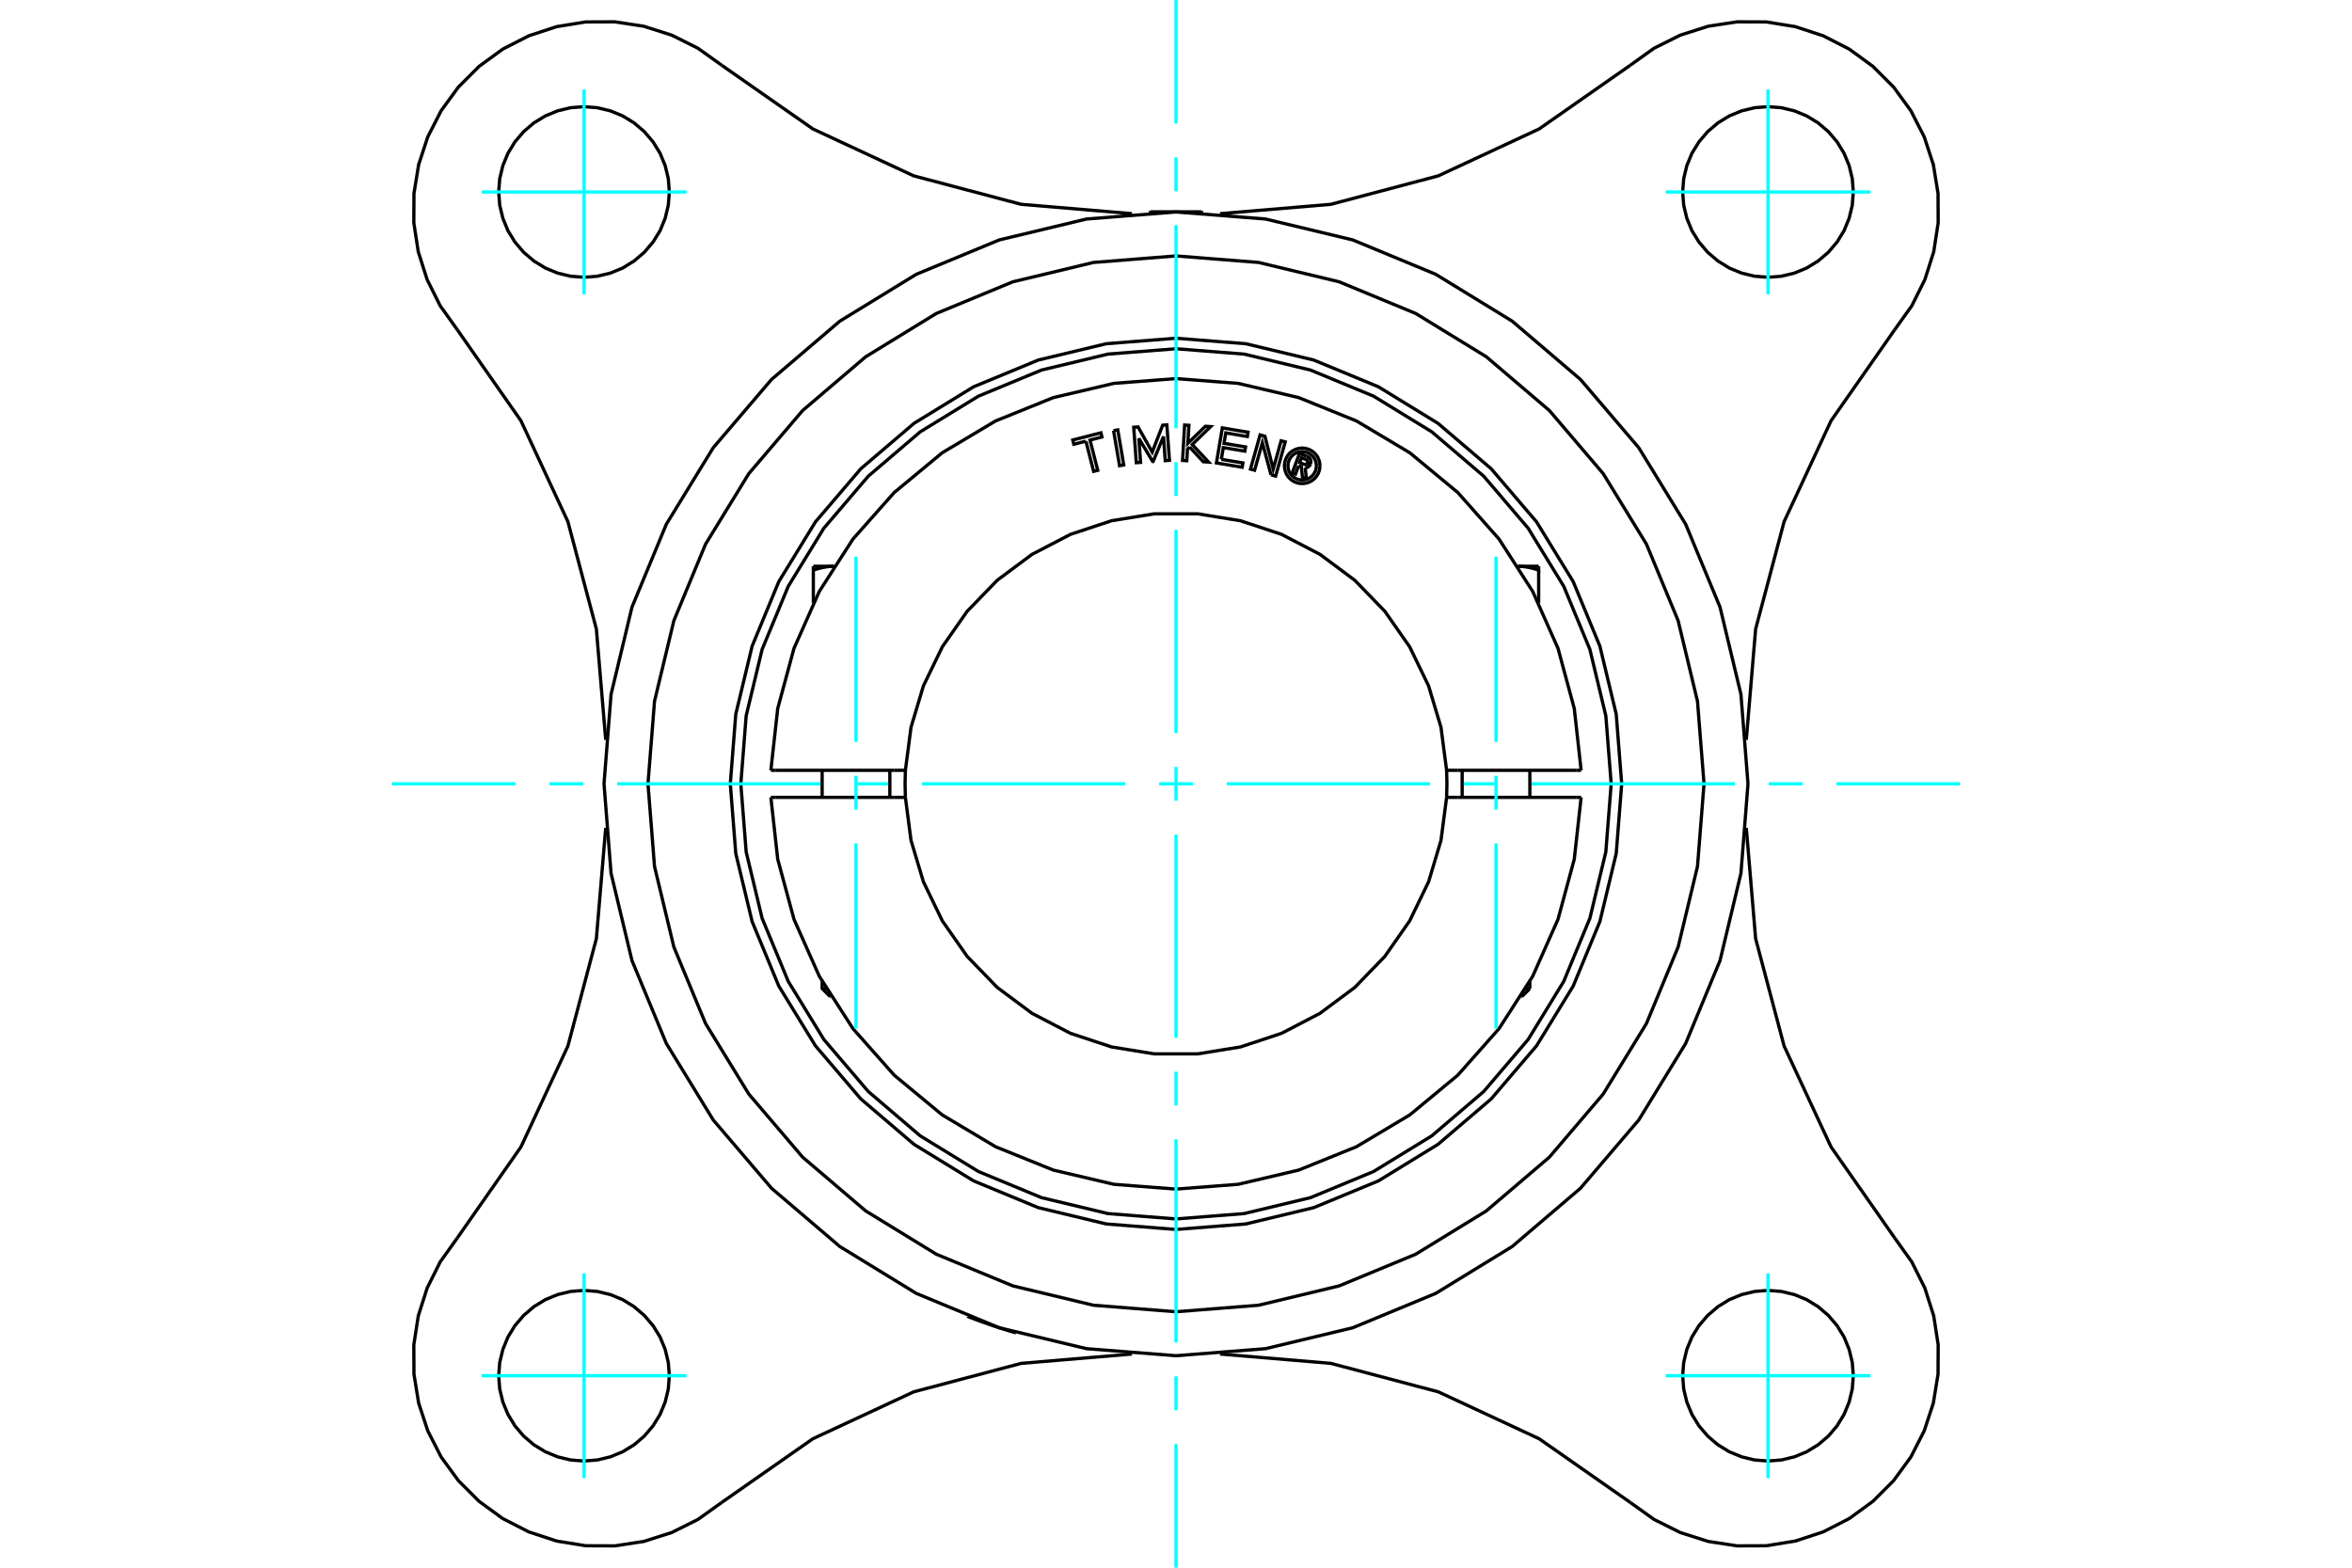 <?xml version="1.0" standalone="no"?>
<!DOCTYPE svg PUBLIC "-//W3C//DTD SVG 1.1//EN"
	"http://www.w3.org/Graphics/SVG/1.1/DTD/svg11.dtd">
<svg xmlns="http://www.w3.org/2000/svg" height="100%" width="100%" viewBox="0 0 36000 24000">
	<rect x="-1800" y="-1200" width="39600" height="26400" style="fill:#FFF"/>
	<g style="fill:none; fill-rule:evenodd" transform="matrix(1 0 0 1 0 0)">
		<g style="fill:none; stroke:#000; stroke-width:50; shape-rendering:geometricPrecision">
			<polyline points="28367,21061 28351,20857 28303,20658 28225,20468 28118,20294 27985,20138 27829,20005 27654,19897 27465,19819 27266,19771 27061,19755 26857,19771 26658,19819 26468,19897 26294,20005 26138,20138 26005,20294 25897,20468 25819,20658 25771,20857 25755,21061 25771,21266 25819,21465 25897,21654 26005,21829 26138,21985 26294,22118 26468,22225 26658,22303 26857,22351 27061,22367 27266,22351 27465,22303 27654,22225 27829,22118 27985,21985 28118,21829 28225,21654 28303,21465 28351,21266 28367,21061"/>
			<polyline points="24953,23001 23558,22026 22015,21308 20370,20872 18674,20729"/>
			<polyline points="24953,23001 25318,23262 25719,23462 26146,23598 26589,23666 27037,23664 27480,23592 27906,23452 28305,23248 28667,22984 28984,22667 29248,22305 29452,21906 29592,21480 29664,21037 29666,20589 29598,20146 29462,19719 29262,19318 29001,18953"/>
			<polyline points="26729,12674 26872,14370 27308,16015 28026,17558 29001,18953"/>
			<polyline points="11047,999 10682,738 10281,538 9854,402 9411,334 8963,336 8520,408 8094,548 7695,752 7333,1016 7016,1333 6752,1695 6548,2094 6408,2520 6336,2963 6334,3411 6402,3854 6538,4281 6738,4682 6999,5047"/>
			<polyline points="11047,999 12442,1974 13985,2692 15630,3128 17326,3271"/>
			<polyline points="9271,11326 9128,9630 8692,7985 7974,6442 6999,5047"/>
			<polyline points="10245,2939 10229,2734 10181,2535 10103,2346 9995,2171 9862,2015 9706,1882 9532,1775 9342,1697 9143,1649 8939,1633 8734,1649 8535,1697 8346,1775 8171,1882 8015,2015 7882,2171 7775,2346 7697,2535 7649,2734 7633,2939 7649,3143 7697,3342 7775,3532 7882,3706 8015,3862 8171,3995 8346,4103 8535,4181 8734,4229 8939,4245 9143,4229 9342,4181 9532,4103 9706,3995 9862,3862 9995,3706 10103,3532 10181,3342 10229,3143 10245,2939"/>
			<polyline points="29001,5047 28026,6442 27308,7985 26872,9630 26729,11326"/>
			<polyline points="28367,2939 28351,2734 28303,2535 28225,2346 28118,2171 27985,2015 27829,1882 27654,1775 27465,1697 27266,1649 27061,1633 26857,1649 26658,1697 26468,1775 26294,1882 26138,2015 26005,2171 25897,2346 25819,2535 25771,2734 25755,2939 25771,3143 25819,3342 25897,3532 26005,3706 26138,3862 26294,3995 26468,4103 26658,4181 26857,4229 27061,4245 27266,4229 27465,4181 27654,4103 27829,3995 27985,3862 28118,3706 28225,3532 28303,3342 28351,3143 28367,2939"/>
			<polyline points="29001,5047 29262,4682 29462,4281 29598,3854 29666,3411 29664,2963 29592,2520 29452,2094 29248,1695 28984,1333 28667,1016 28305,752 27906,548 27480,408 27037,336 26589,334 26146,402 25719,538 25318,738 24953,999"/>
			<polyline points="18674,3271 20370,3128 22015,2692 23558,1974 24953,999"/>
			<polyline points="6999,18953 6738,19318 6538,19719 6402,20146 6334,20589 6336,21037 6408,21480 6548,21906 6752,22305 7016,22667 7333,22984 7695,23248 8094,23452 8520,23592 8963,23664 9411,23666 9854,23598 10281,23462 10682,23262 11047,23001"/>
			<polyline points="17326,20729 15630,20872 13985,21308 12442,22026 11047,23001"/>
			<polyline points="10245,21061 10229,20857 10181,20658 10103,20468 9995,20294 9862,20138 9706,20005 9532,19897 9342,19819 9143,19771 8939,19755 8734,19771 8535,19819 8346,19897 8171,20005 8015,20138 7882,20294 7775,20468 7697,20658 7649,20857 7633,21061 7649,21266 7697,21465 7775,21654 7882,21829 8015,21985 8171,22118 8346,22225 8535,22303 8734,22351 8939,22367 9143,22351 9342,22303 9532,22225 9706,22118 9862,21985 9995,21829 10103,21654 10181,21465 10229,21266 10245,21061"/>
			<polyline points="6999,18953 7974,17558 8692,16015 9128,14370 9271,12674"/>
			<polyline points="15546,20404 15545,20404 15541,20403 15533,20400 15523,20397 15509,20393 15493,20389 15475,20383 15454,20377 15432,20370 15407,20362 15380,20354 15352,20345 15321,20335 15290,20325 15257,20314 15225,20304 15192,20293 15161,20282 15128,20271 15096,20259 15064,20248 15032,20237 15002,20226 14974,20216 14948,20206 14924,20197 14902,20189 14882,20181 14864,20174 14848,20168 14835,20163 14825,20159 14818,20156 14813,20155 14812,20154"/>
			<polyline points="24822,12000 24738,10933 24488,9892 24079,8903 23519,7990 22824,7176 22010,6481 21097,5921 20108,5512 19067,5262 18000,5178 16933,5262 15892,5512 14903,5921 13990,6481 13176,7176 12481,7990 11921,8903 11512,9892 11262,10933 11178,12000 11262,13067 11512,14108 11921,15097 12481,16010 13176,16824 13990,17519 14903,18079 15892,18488 16933,18738 18000,18822 19067,18738 20108,18488 21097,18079 22010,17519 22824,16824 23519,16010 24079,15097 24488,14108 24738,13067 24822,12000"/>
			<polyline points="26082,12000 25982,10736 25686,9503 25201,8331 24538,7250 23715,6285 22750,5462 21669,4799 20497,4314 19264,4018 18000,3918 16736,4018 15503,4314 14331,4799 13250,5462 12285,6285 11462,7250 10799,8331 10314,9503 10018,10736 9918,12000 10018,13264 10314,14497 10799,15669 11462,16750 12285,17715 13250,18538 14331,19201 15503,19686 16736,19982 18000,20082 19264,19982 20497,19686 21669,19201 22750,18538 23715,17715 24538,16750 25201,15669 25686,14497 25982,13264 26082,12000"/>
			<polyline points="26755,12000 26647,10630 26327,9295 25801,8025 25083,6854 24191,5809 23146,4917 21975,4199 20705,3673 19370,3353 18000,3245 16630,3353 15295,3673 14025,4199 12854,4917 11809,5809 10917,6854 10199,8025 9673,9295 9353,10630 9245,12000 9353,13370 9673,14705 10199,15975 10917,17146 11809,18191 12854,19083 14025,19801 15295,20327 16630,20647 18000,20755 19370,20647 20705,20327 21975,19801 23146,19083 24191,18191 25083,17146 25801,15975 26327,14705 26647,13370 26755,12000"/>
			<line x1="17610" y1="3243" x2="18390" y2="3243"/>
			<line x1="17610" y1="3243" x2="17591" y2="3254"/>
			<line x1="18409" y1="3254" x2="18390" y2="3243"/>
			<line x1="12584" y1="15134" x2="12646" y2="15134"/>
			<line x1="12720" y1="15257" x2="12707" y2="15257"/>
			<polyline points="12449,8728 12459,8724 12469,8721 12479,8718 12488,8715 12498,8712 12508,8710 12517,8707 12527,8704 12536,8702 12545,8699 12554,8697 12564,8695 12573,8693 12582,8691 12591,8689 12600,8687 12609,8685 12618,8684 12626,8682 12635,8681 12644,8679 12653,8678 12662,8677 12670,8676 12679,8675 12688,8674 12696,8673 12705,8672 12714,8672 12722,8671 12731,8671 12740,8670 12748,8670 12757,8670 12766,8669"/>
			<line x1="12449" y1="9229" x2="12449" y2="8728"/>
			<line x1="12449" y1="8669" x2="12449" y2="8728"/>
			<line x1="12449" y1="8669" x2="12765" y2="8669"/>
			<line x1="23354" y1="15134" x2="23416" y2="15134"/>
			<line x1="23293" y1="15257" x2="23280" y2="15257"/>
			<line x1="23551" y1="9229" x2="23551" y2="8728"/>
			<polyline points="23234,8669 23243,8670 23252,8670 23260,8670 23269,8671 23278,8671 23286,8672 23295,8672 23304,8673 23312,8674 23321,8675 23330,8676 23338,8677 23347,8678 23356,8679 23365,8681 23374,8682 23382,8684 23391,8685 23400,8687 23409,8689 23418,8691 23427,8693 23436,8695 23446,8697 23455,8699 23464,8702 23473,8704 23483,8707 23492,8710 23502,8712 23512,8715 23521,8718 23531,8721 23541,8724 23551,8728 23551,8669"/>
			<line x1="23235" y1="8669" x2="23551" y2="8669"/>
			<polyline points="19877,7131 19829,7259 19779,7240 19890,6942 20001,6984"/>
			<polyline points="20060,7102 20063,7088 20065,7073 20064,7058 20061,7044 20056,7030 20048,7018 20039,7007 20027,6997 20015,6989 20001,6984"/>
			<polyline points="20060,7102 20012,7084 20014,7078 20014,7072 20014,7065 20013,7059 20010,7053 20007,7048 20003,7043 19999,7039 19993,7035 19987,7033 19921,7008 19893,7083 19960,7108 19966,7110 19972,7110 19979,7110 19985,7109 19991,7107 19996,7104 20001,7100 20005,7096 20009,7091 20011,7085 20059,7103"/>
			<polyline points="19978,7161 19993,7159 20007,7155 20021,7149 20033,7140 20044,7129 20052,7117 20059,7103"/>
			<polyline points="19978,7161 19995,7328 19935,7305 19918,7146 19877,7131"/>
			<polyline points="18694,7032 19024,7087 19013,7153 18619,7087 18709,6551 19103,6617 19092,6683 18762,6627 18735,6787 19065,6842 19054,6907 18724,6852 18694,7032"/>
			<polyline points="17431,6710 17458,7079 17392,7083 17353,6541 17419,6536 17636,6921 17796,6509 17860,6505 17900,7047 17835,7052 17809,6683 17650,7065 17643,7065 17431,6710"/>
			<polyline points="16621,6754 16436,6801 16420,6736 16851,6626 16867,6690 16684,6737 16802,7200 16739,7216 16621,6754"/>
			<polyline points="17044,6592 17109,6581 17200,7118 17136,7129 17044,6592"/>
			<polyline points="18208,6844 18176,6875 18165,7053 18100,7049 18132,6507 18198,6511 18181,6787 18450,6526 18531,6531 18248,6805 18499,7074 18418,7069 18208,6844"/>
			<polyline points="19454,7269 19322,6777 19203,7199 19140,7182 19287,6658 19361,6679 19488,7181 19609,6748 19672,6765 19525,7289 19454,7269"/>
			<polyline points="20203,7131 20200,7089 20190,7047 20174,7008 20151,6971 20124,6939 20091,6911 20055,6889 20015,6873 19974,6863 19931,6859 19889,6863 19847,6873 19808,6889 19771,6911 19739,6939 19711,6971 19689,7008 19673,7047 19663,7089 19659,7131 19663,7174 19673,7215 19689,7255 19711,7291 19739,7324 19771,7351 19808,7374 19847,7390 19889,7400 19931,7403 19974,7400 20015,7390 20055,7374 20091,7351 20124,7324 20151,7291 20174,7255 20190,7215 20200,7174 20203,7131"/>
			<polyline points="20149,7131 20146,7097 20138,7064 20125,7032 20107,7003 20085,6977 20059,6955 20030,6937 19999,6924 19965,6916 19931,6914 19897,6916 19864,6924 19832,6937 19803,6955 19777,6977 19755,7003 19737,7032 19724,7064 19716,7097 19714,7131 19716,7165 19724,7199 19737,7230 19755,7259 19777,7285 19803,7307 19832,7325 19864,7338 19897,7346 19931,7349 19965,7346 19999,7338 20030,7325 20059,7307 20085,7285 20107,7259 20125,7230 20138,7199 20146,7165 20149,7131"/>
			<line x1="13692" y1="11793" x2="13858" y2="11793"/>
			<line x1="11877" y1="11793" x2="13692" y2="11793"/>
			<line x1="11799" y1="11793" x2="11877" y2="11793"/>
			<line x1="11877" y1="12207" x2="11799" y2="12207"/>
			<line x1="13692" y1="12207" x2="11877" y2="12207"/>
			<line x1="13858" y1="12207" x2="13692" y2="12207"/>
			<line x1="22308" y1="12207" x2="22142" y2="12207"/>
			<line x1="24123" y1="12207" x2="22308" y2="12207"/>
			<line x1="24201" y1="12207" x2="24123" y2="12207"/>
			<polyline points="13858,11793 13853,12000 13858,12207"/>
			<polyline points="22142,12207 22147,12000 22142,11793"/>
			<line x1="24123" y1="11793" x2="24201" y2="11793"/>
			<line x1="22308" y1="11793" x2="24123" y2="11793"/>
			<line x1="22142" y1="11793" x2="22308" y2="11793"/>
			<polyline points="11799,12207 11904,13154 12153,14074 12540,14945 13055,15747 13687,16460 14421,17068 15239,17556 16122,17913 17050,18131 18000,18204 18950,18131 19878,17913 20761,17556 21579,17068 22313,16460 22945,15747 23460,14945 23847,14074 24096,13154 24201,12207"/>
			<polyline points="13858,12207 13944,12865 14134,13500 14423,14097 14803,14641 15264,15117 15796,15513 16384,15819 17014,16028 17668,16134 18332,16134 18986,16028 19616,15819 20204,15513 20736,15117 21197,14641 21577,14097 21866,13500 22056,12865 22142,12207"/>
			<polyline points="22142,11793 22056,11135 21866,10500 21577,9903 21197,9359 20736,8883 20204,8487 19616,8181 18986,7972 18332,7866 17668,7866 17014,7972 16384,8181 15796,8487 15264,8883 14803,9359 14423,9903 14134,10500 13944,11135 13858,11793"/>
			<polyline points="24201,11793 24096,10846 23847,9926 23460,9055 22945,8253 22313,7540 21579,6932 20761,6444 19878,6087 18950,5869 18000,5796 17050,5869 16122,6087 15239,6444 14421,6932 13687,7540 13055,8253 12540,9055 12153,9926 11904,10846 11799,11793"/>
			<polyline points="24661,12000 24579,10958 24335,9942 23935,8976 23389,8085 22710,7290 21915,6611 21024,6065 20058,5665 19042,5421 18000,5339 16958,5421 15942,5665 14976,6065 14085,6611 13290,7290 12611,8085 12065,8976 11665,9942 11421,10958 11339,12000 11421,13042 11665,14058 12065,15024 12611,15915 13290,16710 14085,17389 14976,17935 15942,18335 16958,18579 18000,18661 19042,18579 20058,18335 21024,17935 21915,17389 22710,16710 23389,15915 23935,15024 24335,14058 24579,13042 24661,12000"/>
			<line x1="13620" y1="12207" x2="13620" y2="11793"/>
			<line x1="12584" y1="11793" x2="12584" y2="12207"/>
			<polyline points="12584,15026 12584,15134 12707,15257"/>
			<line x1="23416" y1="12207" x2="23416" y2="11793"/>
			<line x1="22380" y1="11793" x2="22380" y2="12207"/>
			<line x1="23416" y1="15134" x2="23416" y2="15026"/>
			<line x1="23293" y1="15257" x2="23416" y2="15134"/>
		</g>
		<g style="fill:none; stroke:#0FF; stroke-width:50; shape-rendering:geometricPrecision">
			<line x1="18000" y1="24000" x2="18000" y2="22108"/>
			<line x1="18000" y1="21590" x2="18000" y2="21071"/>
			<line x1="18000" y1="20553" x2="18000" y2="17443"/>
			<line x1="18000" y1="16924" x2="18000" y2="16406"/>
			<line x1="18000" y1="15888" x2="18000" y2="12778"/>
			<line x1="18000" y1="12259" x2="18000" y2="11741"/>
			<line x1="18000" y1="11222" x2="18000" y2="8112"/>
			<line x1="18000" y1="7594" x2="18000" y2="7076"/>
			<line x1="18000" y1="6557" x2="18000" y2="3447"/>
			<line x1="18000" y1="2929" x2="18000" y2="2410"/>
			<line x1="18000" y1="1892" x2="18000" y2="0"/>
			<line x1="6000" y1="12000" x2="7892" y2="12000"/>
			<line x1="8410" y1="12000" x2="8929" y2="12000"/>
			<line x1="9447" y1="12000" x2="12557" y2="12000"/>
			<line x1="13076" y1="12000" x2="13594" y2="12000"/>
			<line x1="14112" y1="12000" x2="17222" y2="12000"/>
			<line x1="17741" y1="12000" x2="18259" y2="12000"/>
			<line x1="18778" y1="12000" x2="21888" y2="12000"/>
			<line x1="22406" y1="12000" x2="22924" y2="12000"/>
			<line x1="23443" y1="12000" x2="26553" y2="12000"/>
			<line x1="27071" y1="12000" x2="27590" y2="12000"/>
			<line x1="28108" y1="12000" x2="30000" y2="12000"/>
			<line x1="27061" y1="4506" x2="27061" y2="1371"/>
			<line x1="25494" y1="2939" x2="28629" y2="2939"/>
			<line x1="25494" y1="21061" x2="28629" y2="21061"/>
			<line x1="27061" y1="22629" x2="27061" y2="19494"/>
			<line x1="8939" y1="22629" x2="8939" y2="19494"/>
			<line x1="7371" y1="21061" x2="10506" y2="21061"/>
			<line x1="7371" y1="2939" x2="10506" y2="2939"/>
			<line x1="8939" y1="4506" x2="8939" y2="1371"/>
			<line x1="13102" y1="15747" x2="13102" y2="12912"/>
			<line x1="13102" y1="12394" x2="13102" y2="11876"/>
			<line x1="13102" y1="11357" x2="13102" y2="8522"/>
			<line x1="22898" y1="15747" x2="22898" y2="12912"/>
			<line x1="22898" y1="12394" x2="22898" y2="11876"/>
			<line x1="22898" y1="11357" x2="22898" y2="8522"/>
		</g>
	</g>
</svg>

